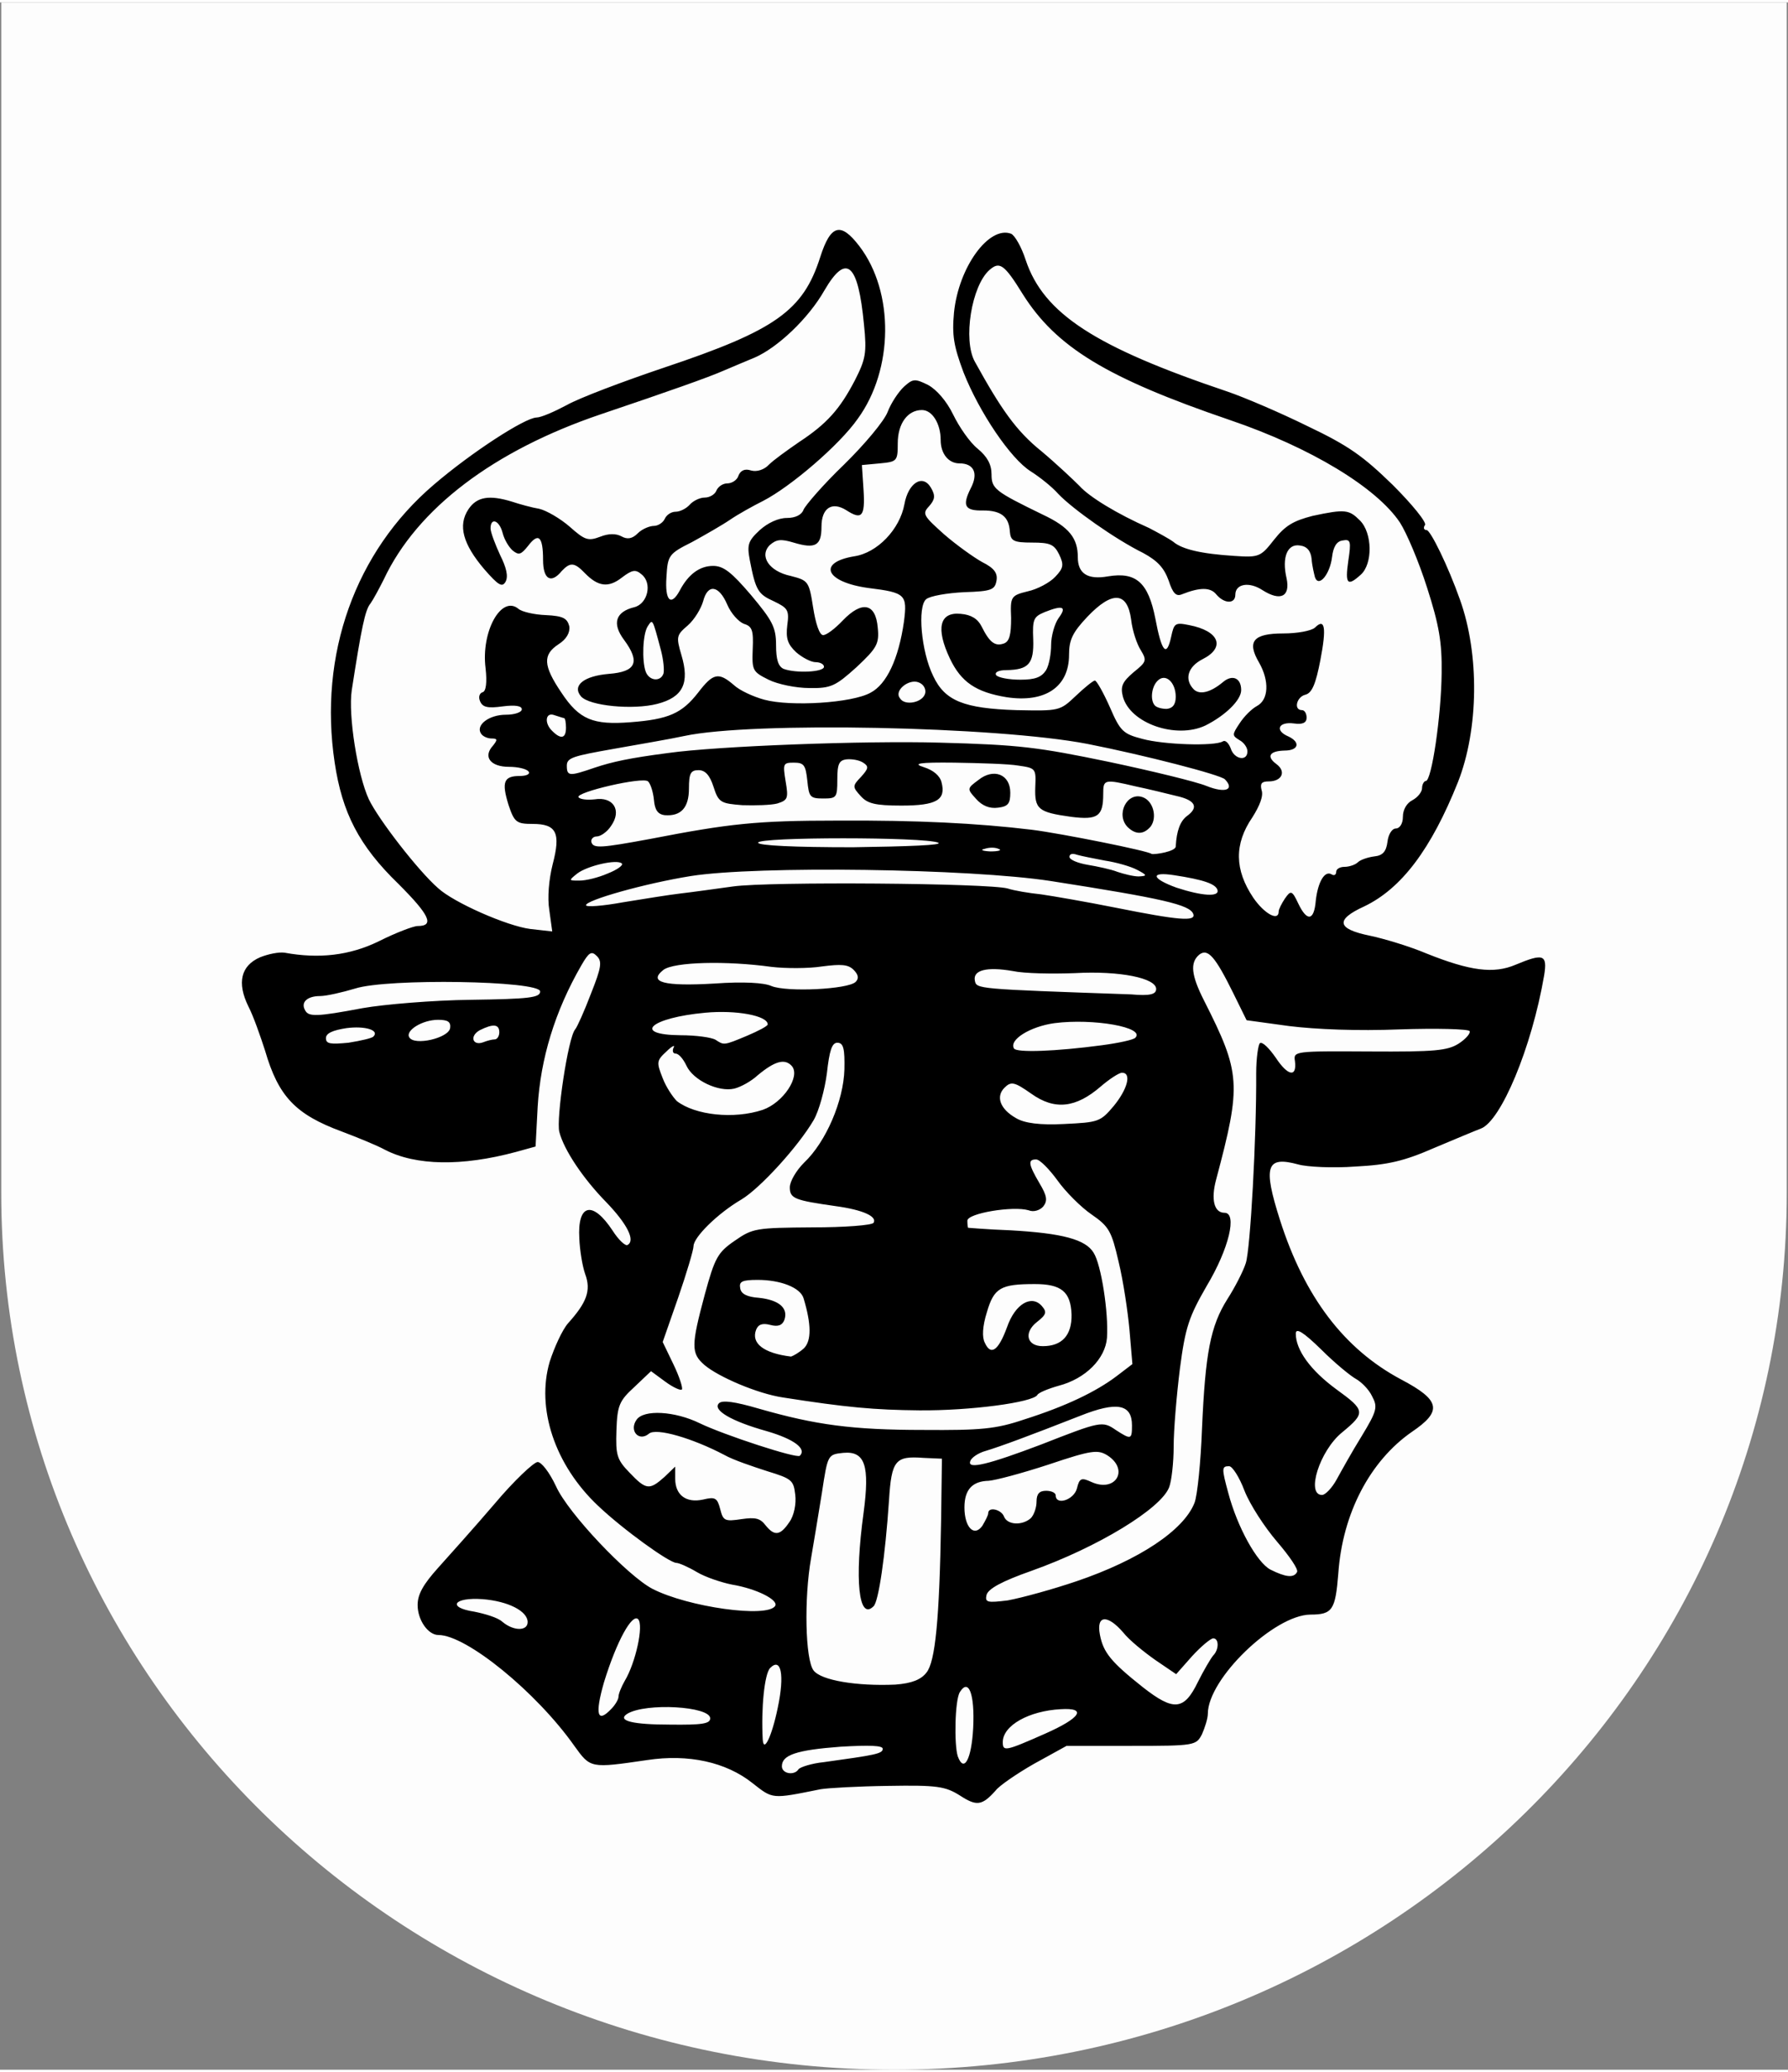 <?xml version="1.0" encoding="utf-8"?>
<svg xmlns="http://www.w3.org/2000/svg" xmlns:xlink="http://www.w3.org/1999/xlink" version="1.1" id="Ebene_1" x="0px" y="0px" viewBox="0 0 429 496" style="enable-background:new 0 0 429 496;" xml:space="preserve" width="214" height="248">
<rect x="0" y="0" width="429" height="496" fill="#808080" stroke="none"/>
<style type="text/css">
	.st0{fill:#FDFDFD;}
</style>
<g transform="matrix(1, 0, 0, 1, 0, 0)">
	<path id="wappen_hd-2" class="st0" d="M0.3,0h428.4v285.6c0,116.2-95.9,210.4-214.2,210.4S0.3,401.8,0.3,285.6V0z"/>
</g>
<g>
	<path id="path4523" d="M230.3,430.2c-3.5-2.2-5.5-2.5-17.2-2.3c-7.3,0.1-14.4,0.5-16.2,0.8c-11.9,2.4-11.4,2.4-16.4-1.5   c-6.3-5-15.3-7-25.2-5.5c-13.7,2-13.6,2-17.5-3.4c-9.1-12.9-25.9-26.6-32.6-26.6c-2.5,0-5-3.6-5-7.2c0-2.6,1.4-5,4.9-8.9   c2.6-2.9,8.8-9.8,13.5-15.3c4.7-5.6,9.5-10.1,10.4-10.1c0.9,0,2.8,2.4,4.4,5.8c2.9,6.5,17.2,21.5,23.1,24.6   c8.5,4.4,27.7,7.1,29.5,4.1c0.8-1.4-4.4-4.1-10.4-5.1c-2.5-0.5-6.4-1.8-8.4-3s-4.3-2.2-4.9-2.2c-1.7,0-12.8-8-18.8-13.7   c-10.4-9.8-14.9-23.4-11.6-34.6c1.1-3.4,3-7.6,4.4-9.2c4.4-4.9,5.6-7.8,4.1-11.8c-0.7-2-1.3-5.9-1.4-8.5c-0.5-8.4,3.2-9.2,8-1.9   c1.4,2.2,3.1,3.8,3.6,3.4c1.9-1.1-0.2-5.1-5.1-10.2c-5.6-5.7-10.2-12.6-11.3-16.9c-0.8-3.1,2.1-22.7,3.8-24.6   c0.5-0.6,2.2-4.4,3.8-8.6c2.5-6.3,2.7-7.7,1.4-9c-1.3-1.3-1.9-0.9-3.7,2.2c-6.4,11.1-9.8,22.4-10.5,34l-0.5,9.5l-4.7,1.3   c-13,3.5-24,3.3-31.4-0.5c-2-1.1-6.7-3-10.4-4.4c-11.1-4.1-15.2-8.4-18.4-19.4c-1.1-3.4-2.8-8.3-4-10.6c-2.8-5.7-1.8-9.8,2.8-11.8   c2-0.8,4.5-1.3,5.9-1.1c8.2,1.5,15.6,0.7,22.7-2.8c4-2,8.2-3.6,9.2-3.6c4.1,0,2.9-2.6-4.6-10.1c-9.5-9.2-13.5-17.1-15.3-29.1   c-3.9-25.9,4.9-50.6,23.8-66.7c9.1-7.8,21.8-16,24.6-16.1c1.1,0,4.3-1.4,7.3-3c3-1.7,13.6-5.7,23.4-9c26.6-8.9,33.3-13.6,37.4-26.5   c2.5-7.8,4.9-8.5,9.4-2.6c8.4,11,8.2,29.6-0.4,41.4c-4.4,6.3-16.1,16.3-22.7,19.7c-2.4,1.2-6,3.2-7.9,4.5c-1.9,1.3-6.1,3.7-9.2,5.4   c-5.6,2.8-5.8,3.2-6.1,8.4c-0.4,5.7,1.1,7.1,3.2,3.2c2-3.8,4.7-5.9,8-5.9c2.5,0,4.4,1.5,9.1,7c5.1,6.1,6,7.7,6,12   c0,3.4,0.5,5.1,1.8,5.7c2.9,1.1,9.7,0.8,9.7-0.5c0-0.6-0.9-1.1-2-1.1s-3.2-1.1-4.7-2.4c-2-1.9-2.5-3.3-2.1-6.5   c0.5-3.6,0.1-4.1-3.2-5.7c-3.8-1.7-4.4-2.6-5.8-9.9c-0.7-3.7-0.4-4.6,2.4-7.2c1.9-1.7,4.4-2.9,6.5-2.9s3.6-0.8,4-2   c0.5-1.1,4.7-6,9.7-10.8c4.9-4.8,9.7-10.5,10.5-12.7c0.8-2.1,2.6-4.8,3.9-6c2.1-1.9,2.6-2,5.8-0.4c2,1.1,4.4,3.8,6,7.1   c1.4,2.9,4,6.7,5.9,8.2c2.3,1.9,3.3,3.8,3.3,6.1c0,3.5,0.8,4.1,12.3,9.7c6.4,3,8.4,5.7,8.4,10.2c0,3.9,2.3,5.5,7.3,4.6   c6.7-1.1,9.6,1.5,11.3,10.1c1.5,8,2.7,9.5,3.8,4.4c0.7-3.2,0.9-3.5,4.3-2.8c7.3,1.4,8.8,5.4,3.2,8.2c-3.5,1.8-4.4,4.8-2.1,7.2   c1.4,1.4,4,0.8,7-1.7c2.2-1.9,4.4-1.1,4.4,1.9c0,2.4-3.8,6.1-8.6,8.5c-7,3.3-18.1-0.5-19.8-7c-0.6-2.4-0.1-3.5,2.6-5.8   c3.1-2.5,3.2-2.8,1.7-5.3c-0.9-1.4-2-4.6-2.3-7.3c-0.9-6.7-4.5-7-10.5-0.7c-3.6,3.8-4.4,5.6-4.4,9.1c0,7.8-5.8,11.6-15,10.2   c-7.3-1.2-10.9-3.6-13.6-9.3c-3.4-7.2-2.5-11.2,2.6-10.7c2.5,0.2,4.1,1.2,5,3c1.9,3.8,3.2,4.9,5.4,4.1c1.3-0.5,1.7-2.1,1.7-6.1   c-0.2-5.1-0.1-5.4,4-6.4c2.3-0.5,5.3-2.1,6.6-3.5c2-2.1,2.1-2.9,0.9-5.4c-1.2-2.4-2.2-2.8-6.5-2.8c-4.4,0-5.1-0.4-5.3-2.6   c-0.2-3.6-2.1-5.1-6.4-5.1c-4.4,0.1-5.1-1.1-3-5.3c1.9-3.6,0.8-6-2.7-6c-2.6,0-4.5-2.3-4.5-5.6c0-3.9-2-7.2-4.5-7.2   c-3.4,0-5.8,3.2-5.8,8c0,4.3-0.2,4.4-4.3,4.8l-4.3,0.4l0.4,6.1c0.4,6.4-0.5,7.1-4.2,4.7c-3.4-2.1-5.9-0.5-5.9,4   c0,4.5-1.4,5.4-6.7,3.8c-3-0.9-4.1-0.8-5.7,0.6c-2.6,2.6-0.2,6.3,5,7.4c4.2,1.1,4.4,1.2,5.4,7.6c0.6,3.8,1.5,6.6,2.4,6.6   c0.8,0,2.8-1.5,4.7-3.5c4.6-4.8,7.9-4.2,8.4,1.7c0.4,3.9-0.2,4.9-5.1,9.5c-5,4.5-6.1,5.1-11.3,5c-3.2,0-7.6-0.9-9.8-2   c-3.8-1.9-4-2.2-3.8-7.3c0.2-4.5-0.1-5.5-2.1-6.1c-1.3-0.5-3.1-2.5-4-4.6c-2-4.7-4.7-5.1-5.8-0.8c-0.5,1.7-2,4.3-3.7,5.8   c-2.7,2.3-2.8,2.7-1.5,7.1c2,6.7,0.4,10.1-5.8,11.7c-5.8,1.5-16.3,0.5-18.3-1.8c-2.2-2.6,0.7-4.9,6.7-5.4c6.5-0.5,7.6-2.8,3.6-8.2   c-2.9-3.9-2-6.7,2.5-7.8c3.2-0.8,4.4-5.8,1.7-7.9c-1.4-1.2-2.2-1.1-4.7,0.8c-3.2,2.5-5.7,2.2-8.9-1.1c-2.5-2.6-3.5-2.6-5.5-0.5   c-2.6,3.2-4.5,2-4.5-2.6c0-5.7-1.1-6.7-3.6-3.4c-1.7,2.1-2.2,2.3-3.7,1.1c-0.9-0.8-2-2.6-2.4-4.2c-0.8-3.1-2.9-3.8-2.9-1.1   c0,0.9,1.1,3.8,2.3,6.4c1.5,3,2,5.1,1.3,6.4c-0.8,1.4-1.7,0.9-5.1-3c-5.1-6-6.4-10.5-3.8-14.4c2-3,5-3.5,10.5-1.8   c1.8,0.6,4.7,1.4,6.5,1.7c1.7,0.4,5,2.3,7.3,4.3c3.6,3.2,4.4,3.5,7.3,2.4c2-0.8,3.8-0.8,5.1-0.1c1.4,0.8,2.6,0.6,3.9-0.7   c1.1-1.1,2.9-1.8,3.9-1.8s2.2-0.8,2.6-1.7c0.4-0.9,1.5-1.7,2.6-1.7c1.1,0,2.6-0.8,3.4-1.7c0.8-0.9,2.4-1.7,3.6-1.7s2.5-0.8,2.8-1.7   c0.4-0.9,1.5-1.7,2.6-1.7c1.1,0,2.4-0.8,2.7-1.9c0.5-1.2,1.5-1.7,3-1.2c1.4,0.4,3.2-0.2,4.3-1.4c1.1-1.1,4.3-3.4,7.2-5.4   c6.7-4.4,9.8-7.9,13.4-14.8c2.6-5.1,2.9-6.6,2.2-13.4c-1.4-14.7-4.2-17.3-9.5-8.2c-3.8,6.7-11.2,13.7-16.7,16.1   c-2.2,0.9-5.7,2.4-7.6,3.2c-3.4,1.5-12.7,4.8-29.3,10.4c-25.7,8.7-44.1,22.6-52.1,39.6c-1.1,2.2-2.5,4.8-3.2,5.8   c-1.3,1.5-2.2,6-4.5,20.8c-0.9,6,1.4,20.4,4.1,26.2c2.3,4.8,11.8,17.1,16.6,21.3c3.8,3.5,16.6,9.1,22.1,9.8l5.3,0.6l-0.7-5.1   c-0.5-3-0.1-7.4,0.8-11c2-7.6,0.9-9.7-4.8-9.7c-3.9,0-4.4-0.4-5.8-4.6c-1.7-5.5-1.1-6.9,2.7-6.9c1.7,0,2.6-0.5,2.1-1.1   s-2.5-1.1-4.7-1.1c-4.4,0-6.3-2.4-3.8-5.1c1.1-1.4,1.1-1.7-0.4-1.7c-0.9,0-2.1-0.5-2.5-1.2c-1.3-2,1.9-4.5,6-4.5   c2.1,0,3.8-0.6,3.8-1.3c0-0.8-1.5-1.1-4.6-0.7c-3.6,0.5-4.8,0.2-5.4-1.2c-0.5-1.1-0.1-2,0.6-2.2c0.8-0.2,1.1-2.3,0.7-5.8   c-1.1-8.8,3.8-17.6,7.9-14.2c0.8,0.7,3.8,1.4,6.6,1.5c4.2,0.2,5.1,0.8,5.6,2.7c0.2,1.5-0.7,3.1-2.6,4.3c-3.8,2.5-3.7,5.1,0.7,11.6   c4.3,6.5,7.6,7.8,16.6,7.1c9.1-0.7,12.3-2.1,16.2-7.1c3.6-4.7,4.9-5,8.6-1.8c1.4,1.3,4.7,2.8,7.3,3.5c6.3,1.7,21.1,0.8,25.5-1.7   c3.8-2,6.7-8,8-17.1c0.8-6.4,0.4-6.9-8.5-8c-10.3-1.4-12.4-6.1-3.5-7.6c5.6-0.8,11-6.5,12.1-12.5c0.9-5.1,4.4-7.4,6.4-3.9   c1.1,1.9,0.9,2.8-0.5,4.4c-1.7,1.8-1.3,2.3,3.6,6.7c3,2.6,7.2,5.6,9.2,6.7c2.8,1.4,3.7,2.6,3.4,4.4c-0.4,2.2-1.1,2.6-7.8,2.8   c-4,0.2-8.2,0.9-9.1,1.7c-2.1,1.8-1.2,12.5,1.7,18.4c2.8,6,7.4,7.8,20,8.2c10.3,0.2,10.4,0.2,14.2-3.4c2.1-2,4.2-3.7,4.6-3.7   s2,2.8,3.6,6.4c2.5,5.8,3.2,6.4,7.8,7.6c5.1,1.4,17.3,1.8,19.3,0.6c0.6-0.4,1.4,0.4,1.9,1.7c0.8,2.6,4,3.2,4,0.7   c0-0.9-0.8-2.1-1.9-2.7c-1.8-1.1-1.8-1.3,0-4c1.1-1.7,2.9-3.5,4.2-4.2c2.8-1.5,3-6,0.5-10.4c-3-5.1-1.4-7,5.8-7   c3.3,0,6.7-0.6,7.6-1.4c2.4-2.4,2.8,0,1.3,7.8c-1.1,5.7-2,7.9-3.6,8.3c-2.1,0.5-2.9,3.7-0.8,3.7c0.6,0,1.1,0.8,1.1,1.8   c0,1.2-0.9,1.7-3,1.4c-3.8-0.5-4.7,1.7-1.4,3.1c3,1.4,2.5,3.4-0.9,3.4c-3.6,0.1-4.4,1.4-2,3.2c2.5,1.8,1.4,4.2-1.8,4.2   c-1.7,0-2.1,0.5-1.7,2.1c0.5,1.4-0.5,3.8-2.2,6.5c-4.4,6.4-4.3,12.6,0.2,19.3c2.6,3.8,6.1,5.8,6.1,3.3c0-0.5,0.7-1.9,1.5-3.1   c1.4-2,1.7-2,3.2,1.2c2.1,4.4,3.8,4.2,4.2-0.7c0.5-4.4,2.1-7.3,3.8-6.3c0.6,0.4,1.1,0.1,1.1-0.6s0.9-1.2,2-1.2s2.6-0.5,3.2-1.1   c0.6-0.6,2.4-1.2,3.9-1.4c2.1-0.2,2.9-1.2,3.2-3.5c0.2-1.8,1.1-3.2,2-3.2s1.7-1.1,1.7-2.8c0-1.7,0.9-3.3,2.3-4   c1.3-0.7,2.3-2,2.3-2.9c0-0.9,0.5-1.7,0.9-1.7c1.4,0,3.7-15.6,3.8-25.9c0.1-7.3-0.6-11.5-3.5-20.5c-2-6.3-4.9-13.1-6.5-15.6   c-5.6-8.4-21.4-18-40.8-24.6c-29.6-10.1-41.7-17.5-49.7-30.2c-4.5-7.3-5.6-7.9-8-5.8c-4.3,3.8-6.4,16.8-3.5,22   c6.3,11.4,9.9,16.6,16,21.5c3.7,3.1,7.8,7,9.1,8.3c2.3,2.6,9,6.7,16.7,10.1c2.1,1.1,4.7,2.5,5.8,3.3c2.1,1.8,6.7,2.9,14.7,3.4   c5.9,0.4,6.3,0.2,9.5-3.9c2.7-3.4,4.6-4.5,9.2-5.7c7.9-1.7,8.8-1.5,11.4,1.1c3,3,3.1,10.4,0.2,13c-3.2,2.9-3.8,2.3-3-3.3   c0.7-4.7,0.6-5.3-1.4-4.9c-1.4,0.2-2.2,1.5-2.5,4c-0.5,4.1-3.2,7.4-4.1,4.8c-0.2-0.8-0.7-2.8-0.8-4.4c-0.2-1.9-1.1-3-2.8-3.2   c-3-0.5-4.4,2.8-3.2,7.9c0.9,4.3-1.4,5.6-5.8,2.8c-3.2-2.1-6.5-1.5-6.5,1.1c0,2.3-2.7,2.2-4.6-0.1c-1.4-1.7-3.9-1.7-8.2,0   c-1.4,0.6-2.2-0.2-3.2-3.3c-1.1-3-2.6-4.7-6.1-6.6c-6.7-3.3-17-10.6-20.4-14.2c-1.5-1.7-4.4-4-6.6-5.4c-4.8-3-12.3-14.1-16.1-23.7   c-2.4-6.4-2.8-9-2.3-14.4c1.1-10.9,8.4-20.9,13.7-18.9c0.9,0.4,2.5,3.2,3.5,6.3c4.3,12.9,16.7,20.9,48.5,31.6   c3.8,1.3,12.3,4.9,19,8.2c10.1,4.8,13.5,7.3,20.6,14.2c4.6,4.6,8.2,9,7.7,9.6c-0.5,0.7-0.2,1.2,0.4,1.2c0.9,0,5.1,8.5,8,16.7   c4.7,13.1,4.5,31.1-0.5,43.8c-6.4,16-13.5,25.5-22.5,29.8c-7,3.2-6.5,5.4,1.3,7c3.4,0.7,9.7,2.6,13.7,4.3   c10.5,4.2,16.1,4.9,21.3,2.7c6.7-2.8,7.7-2.5,6.9,2.5c-3,17.5-10.4,35-15.2,36.8c-1.1,0.4-6.1,2.5-11.1,4.6   c-7.3,3.2-11.2,4.1-19,4.5c-5.4,0.4-11.6,0.1-13.7-0.5c-7.7-2.1-8.5,0.4-4.4,13.3c5.9,18.5,15.4,31,29.1,38.3   c9.5,5,9.9,7.6,2.5,12.6c-9.9,6.9-16.6,19.4-17.6,34c-0.7,8.7-1.4,9.8-6.7,9.8c-8.7,0.1-24.6,15.4-24.6,23.8c0,1.1-0.7,3.3-1.4,4.9   c-1.4,2.7-1.7,2.8-16.9,2.8h-15.6l-7.8,4.3c-4.2,2.4-8.4,5.3-9.2,6.4C235.6,432.7,234.3,432.8,230.3,430.2L230.3,430.2z    M191.6,423.9c0.4-0.5,3.1-1.4,6.1-1.7c12.2-1.7,14.1-2,14.1-3.2c0-0.8-3.2-0.9-10.1-0.5c-10.7,0.8-14.1,2-14.1,4.7   C187.6,425,190.6,425.5,191.6,423.9L191.6,423.9z M233.5,414c0.4-8.2-1.1-12-3.2-8.6c-1.2,1.9-1.4,12.6-0.5,15.4   C231.3,424.9,233.1,421.5,233.5,414z M250.7,415.4c8.6-3.8,10.2-6.3,3.8-5.9c-7.6,0.4-13.9,3.9-13.9,7.9   C240.6,419.7,241.2,419.6,250.7,415.4L250.7,415.4z M186.6,409.2c1.7-8,0.8-12.2-1.8-9.6c-1.4,1.4-2.2,9.8-1.8,17.1   C183.2,420.2,185.2,416,186.6,409.2L186.6,409.2z M170.4,411.7c0-2.9-15.4-3.8-19.9-1.1c-2.6,1.7,1.5,2.6,10.2,2.6   C168.4,413.3,170.4,413,170.4,411.7z M146.7,409.4c0.8-0.8,1.7-2.2,1.7-2.9s0.7-2.4,1.5-3.8c2.6-4.3,4.6-13.4,3.2-14.8   c-1.4-1.4-5.1,5.1-8.2,15.2C142.7,410.8,143.3,413,146.7,409.4L146.7,409.4z M287.4,403c1.4-2.8,3.1-5.7,3.7-6.4   c1.4-1.4,1.4-4.1,0-4.1c-0.6,0-2.9,1.9-5.1,4.3l-3.8,4.3l-5-3.4c-2.7-1.9-6.3-4.8-7.7-6.6c-3.8-4.4-6.5-4.2-5.6,0.5   c0.8,4.3,2.7,6.6,10.4,12.7C281.6,410,284.1,409.8,287.4,403L287.4,403z M222.3,400.7c2.1-2.6,3.1-12.6,3.5-36.4l0.2-14.9l-4.5-0.2   c-6.7-0.5-7.6,0.6-8.2,10.2c-0.9,13.4-2.5,24.3-3.7,25.4c-3.6,3.6-4.6-6.4-2.4-22.4c1.5-11.3,0.4-14.9-4.9-14.4   c-3.7,0.4-3.7,0.4-5.1,9.6c-0.8,5.1-2,12.1-2.6,15.7c-1.7,9.6-1.4,24.3,0.6,26.9c1.8,2.4,10.4,3.8,19.6,3.4   C218.8,403.3,221,402.4,222.3,400.7L222.3,400.7z M126.6,388.6c0-2.6-4.6-5-10.8-5.5c-7-0.5-8.6,2-2,3c2.5,0.5,5.6,1.4,6.7,2.4   C123.2,390.8,126.6,390.8,126.6,388.6z M258.3,378.8c15-5.1,25.7-12.2,28.3-18.8c0.7-1.8,1.5-9.8,1.8-17.8   c0.8-18.1,2-24.6,6.1-31.1c1.8-2.8,3.8-6.7,4.4-8.6c1.1-3.2,2.6-30.5,2.5-45.6c0-3.6,0.5-6.9,0.9-7.2c0.6-0.4,2.2,1.2,3.8,3.5   c2.9,4.4,5.1,4.8,4.6,0.8c-0.4-2.4,0-2.4,17.9-2.3c15.7,0.1,18.7-0.2,21.4-1.9c1.7-1.1,2.9-2.5,2.6-3c-0.4-0.5-7.9-0.7-16.8-0.4   c-10.1,0.4-20,0-26.5-0.8l-10.2-1.4l-3.2-6.5c-4.3-8.7-6.1-10.9-8.2-9.2c-2.2,1.9-1.9,4.9,1.2,11c8.8,17.4,9,20,2.9,42.9   c-1.3,4.8-0.5,8,2,8c3.1,0,1.1,8.6-4.3,17.6c-4.2,7.3-5.1,9.8-6.4,19.8c-0.8,6.4-1.5,14.7-1.5,18.7c0,3.8-0.5,8.3-1.1,9.8   c-2,5.1-17,14.3-33,20c-7.1,2.5-10.4,4.3-10.8,5.8c-0.4,1.8,0.2,1.9,5.1,1.3C245.5,382.7,252.7,380.7,258.3,378.8L258.3,378.8z    M311.2,376.6c0.4-0.6-1.8-3.8-4.8-7.3s-6.5-8.9-7.8-12.2c-1.2-3.2-2.9-5.9-3.7-5.9c-1.8,0-1.8,0.5-0.2,6.4   c2.2,8.3,6.9,16.7,10.1,18.4C308.4,377.8,310.4,378.1,311.2,376.6L311.2,376.6z M189.4,364.6c1.1-1.5,1.7-4.4,1.4-6.6   c-0.4-3.4-0.8-3.8-6.7-5.6c-3.4-1.1-8.2-2.7-10.3-3.9c-7.6-4-16.4-6.6-18.1-5.1c-2.4,2-4.8-0.7-3-3.3c1.7-2.6,9.3-2.1,15.2,0.8   c5.8,2.8,23.2,8.5,24,7.8c1.7-1.7-1.4-4-7.9-5.9c-8.6-2.4-13.1-5.1-11.5-6.7c0.8-0.8,3.8-0.4,9.6,1.3c13.6,3.9,22.4,5.1,39.5,5.1   c13.7,0.1,17.3-0.2,24.1-2.5c10.1-3.2,17.3-6.7,22.2-10.4l3.8-2.9l-0.7-8.2c-0.4-4.4-1.5-11.8-2.6-16.3c-1.7-7.4-2.3-8.5-6.5-11.4   c-2.5-1.7-6.3-5.5-8.2-8.2c-1.9-2.6-4.2-5-5.1-5c-2,0-1.9,1.1,0.8,5.7c1.8,3,2,4.2,0.9,5.6c-0.8,0.9-2.3,1.4-3.5,0.9   c-3.7-1.1-14.7,0.7-14.7,2.5c0,0.8,0.1,1.7,0.2,1.7s4.6,0.4,10.1,0.6c12.5,0.7,18.1,2.2,20,5.4c1.8,2.8,3.6,14.3,3.2,20.4   c-0.4,5-5.1,9.8-11.6,11.5c-2.5,0.7-4.9,1.7-5.1,2.2c-1.1,1.8-16.1,3.8-28.3,3.7c-10.8-0.1-17.5-0.7-32.8-3.1   c-6-0.9-15.4-4.9-18.8-7.8c-3.2-2.8-3.2-4.6,0.1-16.9c2.4-8.8,3.1-10.1,7.2-12.9c4.3-3,5.1-3.1,18.6-3.2c7.7,0,14.3-0.5,14.7-1.1   c0.9-1.5-2.5-3.1-9.1-4c-9.8-1.4-11-1.8-11-4.5c0-1.4,1.5-4,3.4-5.9c5.3-5,9.5-14.9,9.7-22.4c0.1-4.9-0.2-6.4-1.7-6.4   c-1.3,0-1.9,1.9-2.5,7.3c-0.5,3.9-1.9,9.1-3.2,11.3c-3.7,6.3-12.8,16.3-17.3,19c-5.8,3.4-11.5,9.1-11.5,11.2   c0,0.9-1.7,6.6-3.7,12.4l-3.7,10.6l2.6,5.4c1.4,2.9,2.3,5.7,2,6c-0.3,0.3-2.1-0.5-4-1.9l-3.4-2.5l-4,3.8c-3.6,3.3-4.1,4.4-4.3,10.4   c-0.2,5.9,0.1,7,3.1,10.1c4,4.2,4.8,4.3,8.4,1.1l2.6-2.5v2.9c0,3.9,2.6,5.9,6.7,5c2.9-0.7,3.4-0.4,4.1,2.3c0.7,2.8,1.1,3,5.1,2.4   c3.4-0.5,4.5-0.2,5.8,1.5C185.8,368,187.2,367.9,189.4,364.6L189.4,364.6z M237.1,362.5c0-1.7,3.2-0.9,3.8,0.8   c0.8,2,4.3,2.2,6.4,0.4c0.8-0.8,1.4-2.6,1.4-4c0-1.9,0.7-2.6,2.3-2.6c1.3,0,2.3,0.5,2.3,1.1c0,2.5,4.4,1.1,5.1-1.7   c0.6-2.5,1.1-2.6,3.5-1.5c5.8,2.6,9.1-3,3.8-6.4c-2.3-1.4-3.7-1.3-14.1,2.2c-6.4,2.1-12.8,3.8-14.4,3.9c-3.8,0.1-5.8,2-5.8,6.4   c0,4.7,2.3,7.2,4.3,4.4C236.4,364.3,237.1,363,237.1,362.5L237.1,362.5z M320.7,354.4c1.1-2,3.7-6.7,6-10.4c3.7-6.1,3.9-7,2.5-9.6   c-0.8-1.7-2.6-3.4-3.8-4.1c-1.3-0.7-5.1-3.8-8.4-7.1c-4.3-4.2-6.1-5.3-6.1-3.8c0,3.9,3.5,8.8,9.8,13.4c6.9,5,7,5.6,1.3,10.3   c-5.4,4.4-8.7,15-4.8,15C318,358.1,319.6,356.4,320.7,354.4L320.7,354.4z M249.8,346c14.3-5.6,14.7-5.7,17.9-3.5   c3.7,2.4,3.9,2.3,3.9-1.1c0-5.1-3.6-5.8-12.4-2.3c-12.5,4.9-19,7.3-22.6,8.4c-1.9,0.5-3.6,1.7-3.8,2.5   C232,352.1,237.4,350.7,249.8,346L249.8,346z M192.9,322.9c1.8-1.8,1.8-5.7-0.1-12c-0.8-2.6-5.6-4.4-11-4.4c-3.8,0-4.5,0.4-4.2,2   c0.2,1.4,1.7,2.1,4.5,2.3c4.7,0.5,7.1,2.4,6.1,5.3c-0.5,1.3-1.5,1.7-3.4,1.2s-2.9-0.1-3.4,1.2c-1.2,3.2,1.8,5.6,8.4,6.4   C190.4,324.7,191.8,323.9,192.9,322.9L192.9,322.9z M241.6,317.9c2-5.8,6-7.9,8.4-5.1c1.2,1.4,1.1,2-1.2,3.8   c-3.2,2.5-2.5,5.8,1.4,5.8c4.6,0,7-2.6,6.9-7.6c-0.2-5.5-2.5-7.3-8.8-7.3c-8.2,0-9.8,0.9-11.5,6.7c-1.1,3.5-1.2,6.1-0.5,7.4   C237.7,324.7,239.5,323.6,241.6,317.9L241.6,317.9z M267.2,264.8c3.3-4,4.4-8,2-8c-0.7,0-3,1.5-5.1,3.3c-5.9,5.1-11,5.8-16.7,1.7   c-4-2.8-4.8-3-6.4-1.4c-2.1,2.1-1.1,5.1,2.8,7.3c2,1.2,5.7,1.7,11.5,1.4C263.5,268.7,264,268.6,267.2,264.8z M183,265.7   c4.9-1.7,9.1-8,7-10.5c-1.7-1.9-4.1-1.2-8.2,2.2c-1.5,1.4-4,2.8-5.6,3.2c-3.8,0.9-9.9-2-11.5-5.5c-0.8-1.7-1.9-2.9-2.6-2.9   c-0.7,0-0.8-0.7-0.5-1.4c0.5-0.8-0.4-0.4-1.7,0.9c-2.4,2.2-2.4,2.6-0.9,6.4c0.8,2.1,2.4,4.5,3.4,5.5C166.8,267,176.1,268,183,265.7   L183,265.7z M264.4,250.2c3.8-0.5,7.6-1.3,8-1.8c2.5-2.5-10.1-4.7-19.4-3.5c-5.8,0.8-11,4-9.7,6.1C244,252,253.2,251.7,264.4,250.2   z M89.6,248.1c1.5-1.5-2-2.6-6.5-2c-3.2,0.5-4.9,1.2-4.9,2.4c0,1.4,1.1,1.5,5.4,1.1C86.7,249.1,89.3,248.5,89.6,248.1z M108,246.1   c0.2-1.5-0.5-2-2.9-2c-3.8,0-7.9,2.6-6.9,4.2C99.4,250.4,107.6,248.5,108,246.1z M118.7,248.8c0.6,0,1.1-0.8,1.1-1.7   c0-2-1.5-2.1-4.7-0.5c-2.5,1.4-1.7,3.8,0.8,2.9C116.9,249.1,118.1,248.8,118.7,248.8z M179.3,247.9c2.6-1.1,4.9-2.3,4.9-2.7   c0-2.1-7.6-3.5-15-2.8c-13.1,1.2-17.7,5.3-5.9,5.4c3.6,0,7.4,0.5,8.4,1.1C173.7,250.2,173.6,250.3,179.3,247.9L179.3,247.9z    M87,241.3c5.1-0.9,16.9-1.9,26-2c13.9-0.2,16.6-0.5,16.6-2c0-2.6-36.7-3.2-44.4-0.7c-3,0.9-6.9,1.8-8.4,1.8   c-3.1,0-4.7,1.5-3.6,3.4C74,243.4,75.9,243.4,87,241.3L87,241.3z M277.4,236.7c0-2.6-8.7-4.4-19.5-3.8c-5.4,0.2-12.1,0.1-14.9-0.5   c-6.3-1.1-9.6-0.2-9.1,2.3c0.4,2,0.2,2,37.5,3.3C275.9,238.4,277.4,238,277.4,236.7z M205.3,235c0.8-0.8,0.7-1.7-0.5-2.9   c-1.3-1.3-3-1.4-7.6-0.8c-3.2,0.5-8.7,0.5-12.1,0.1c-10.8-1.5-23.3-1.2-25.9,0.7c-3.8,3,0.1,4,12.2,3.3c7-0.5,12-0.2,13.7,0.6   C188.8,237.5,203.5,236.8,205.3,235L205.3,235z M286.3,218.7c-0.8-2.2-7.3-3.7-34.2-7.9c-19.5-3-70.4-3.7-86.3-1.2   c-11.2,1.8-25.2,5.8-25.2,7c0,0.5,4,0.2,8.9-0.7c4.9-0.8,11.1-1.8,13.7-2.1c2.6-0.3,8.4-1.1,12.7-1.7c8.6-1.2,61.4-0.8,65.9,0.5   c1.5,0.5,5.1,1.1,8,1.4c2.8,0.4,10.9,1.8,17.9,3.2C282.7,220.2,287,220.6,286.3,218.7z M292.1,212.9c-0.5-1.4-3.2-2.4-10.4-3.5   c-5.8-0.9-5.5,0.8,0.6,3C288.4,214.4,292.7,214.7,292.1,212.9L292.1,212.9z M145.8,209c2.3-0.9,3.8-2,3.4-2.4   c-1.1-1.1-8.2,0.5-10.7,2.4c-2.1,1.7-2.1,1.7,0.5,1.7C140.6,210.7,143.5,210,145.8,209L145.8,209z M272.8,208.1   c-1.5-0.8-5-1.8-7.7-2.2c-2.6-0.5-5.7-1.1-6.7-1.4c-1.1-0.4-1.8-0.2-1.8,0.5c0,0.7,2,1.5,4.3,1.9c2.4,0.4,5.7,1.1,7.2,1.7   c1.5,0.5,3.8,1.1,5.1,1.1C275.3,209.6,275.3,209.4,272.8,208.1L272.8,208.1z M239.6,203.1c-0.8-0.4-2.3-0.4-3.4,0   c-1.1,0.2-0.5,0.5,1.4,0.6C239.6,203.7,240.5,203.4,239.6,203.1L239.6,203.1z M282.1,202.5c0.2-3.8,1.1-6.1,2.7-7.3   c2.9-2.1,2-3.8-2.5-4.8c-2.4-0.6-6.9-1.7-9.8-2.3c-7.6-1.8-7.8-1.7-7.8,1.8c0,5.4-1.3,6.3-7.7,5.5c-7.9-1.1-8.8-1.8-8.6-7.2   c0.2-4.4,0.1-4.5-4.1-5.1c-2.3-0.4-9.2-0.6-15.3-0.7c-8.5-0.1-10.2,0.2-7.3,1.1c2.2,0.7,3.8,2,4.2,3.6c1.1,4.2-1.1,5.6-9.6,5.6   c-6.4,0-8.2-0.5-9.8-2.3c-2-2.2-2-2.4,0.1-4.6c1.8-2,1.9-2.5,0.5-3.4c-0.9-0.6-2.6-0.9-3.9-0.8c-1.9,0.2-2.3,1.1-2.3,4.9   c0,4.3-0.2,4.5-3.4,4.5s-3.4-0.4-3.8-4.3c-0.4-3.7-0.8-4.3-3.2-4.3c-2.6,0-2.7,0.2-2,4.5c0.7,4.1,0.5,4.5-2,5.3   c-1.5,0.4-5.3,0.5-8.4,0.4c-5.1-0.4-5.7-0.6-6.9-4.4c-0.9-2.8-2-4-3.6-4c-1.9,0-2.3,0.8-2.3,4.4c0,4.6-1.9,6.7-5.8,6.4   c-1.7-0.2-2.4-1.3-2.6-3.7c-0.2-1.9-0.8-3.8-1.4-4.4c-1.2-1.2-17.5,2.6-16.7,3.8c0.4,0.5,2,0.7,3.9,0.5c4.4-0.7,6.6,2.6,3.9,6.4   c-0.9,1.4-2.5,2.5-3.4,2.5c-0.9,0-1.5,0.7-1.3,1.4c0.5,1.5,2.2,1.4,14.1-0.8c19.1-3.7,25.5-4.4,45-4.4c19-0.1,33.3,0.6,46.6,2.2   c7.1,0.9,28.1,5.1,28.7,5.8C277.2,204.5,282.1,203.7,282.1,202.5L282.1,202.5z M270.6,197.9c-3-3-0.2-8.6,3.6-7.2   c2.5,0.9,3.5,4.8,1.9,7C274.5,199.6,272.6,199.8,270.6,197.9z M234.2,191.1c-2.2-2.4-2.2-2.5,0.5-4.5c3.7-3,7.7-1.4,7.7,3   c0,2.6-0.5,3.3-2.9,3.6C237.4,193.5,235.6,192.7,234.2,191.1L234.2,191.1z M225.1,201.6c-3.2-1.4-43.2-1.4-43.2,0   c0,0.7,8.7,1.1,22.7,1.1C218.1,202.5,226.4,202.2,225.1,201.6L225.1,201.6z M293.9,186.4c-1.1-1.1-19.3-5.8-33-8.5   c-21.8-4.2-80.4-5.4-96.7-1.9c-3.2,0.7-10.8,2-17,3.1c-9.6,1.7-11.2,2.1-11.2,4c0,2.6,0.6,2.6,6.7,0.5c4.2-1.4,8.3-2.3,17.5-3.5   c12-1.7,47.4-3,65.2-2.5c19.2,0.5,23.7,1.1,40.6,4.6c10.4,2.2,21.1,4.8,23.5,5.8C294,189.8,296.3,188.9,293.9,186.4z M135.8,174   c0-1.3-0.2-2.3-0.5-2.3c-0.2,0-1.3-0.4-2.3-0.7c-2.1-0.8-2.5,1.9-0.5,3.8C134.6,176.9,135.8,176.6,135.8,174L135.8,174z    M282.1,166.6c0-3.5-2.5-5.8-4.4-3.8c-1.4,1.4-1.8,4.6-0.6,5.9c0.5,0.5,1.7,0.8,2.8,0.8C281.3,169.4,282.1,168.5,282.1,166.6z    M222,165.7c0.2-1.1-0.5-2.2-1.7-2.6c-2.3-0.8-5.8,2-4.4,3.8C217,168.9,221.5,168,222,165.7L222,165.7z M159.2,161   c0.2-0.8,0-3.2-0.6-5.5c-2.1-7.9-2-7.6-3.2-5.8c-1.2,1.9-1.4,8.2-0.5,10.8C155.7,162.8,158.5,163.1,159.2,161L159.2,161z    M251,160.2c0.7-1.2,1.2-3.9,1.2-6.1c0-2,0.8-5,1.8-6.4c2-2.7,1.1-3.2-3.4-1.4c-2.6,1.1-2.9,1.7-2.7,6.5c0.2,5.9-1.1,7.3-6.4,7.4   c-1.9,0-2.9,0.5-2.5,1.2c0.5,0.6,3,1.1,5.8,1.1C248.4,162.5,249.9,161.9,251,160.2L251,160.2z"/>
</g>
</svg>
